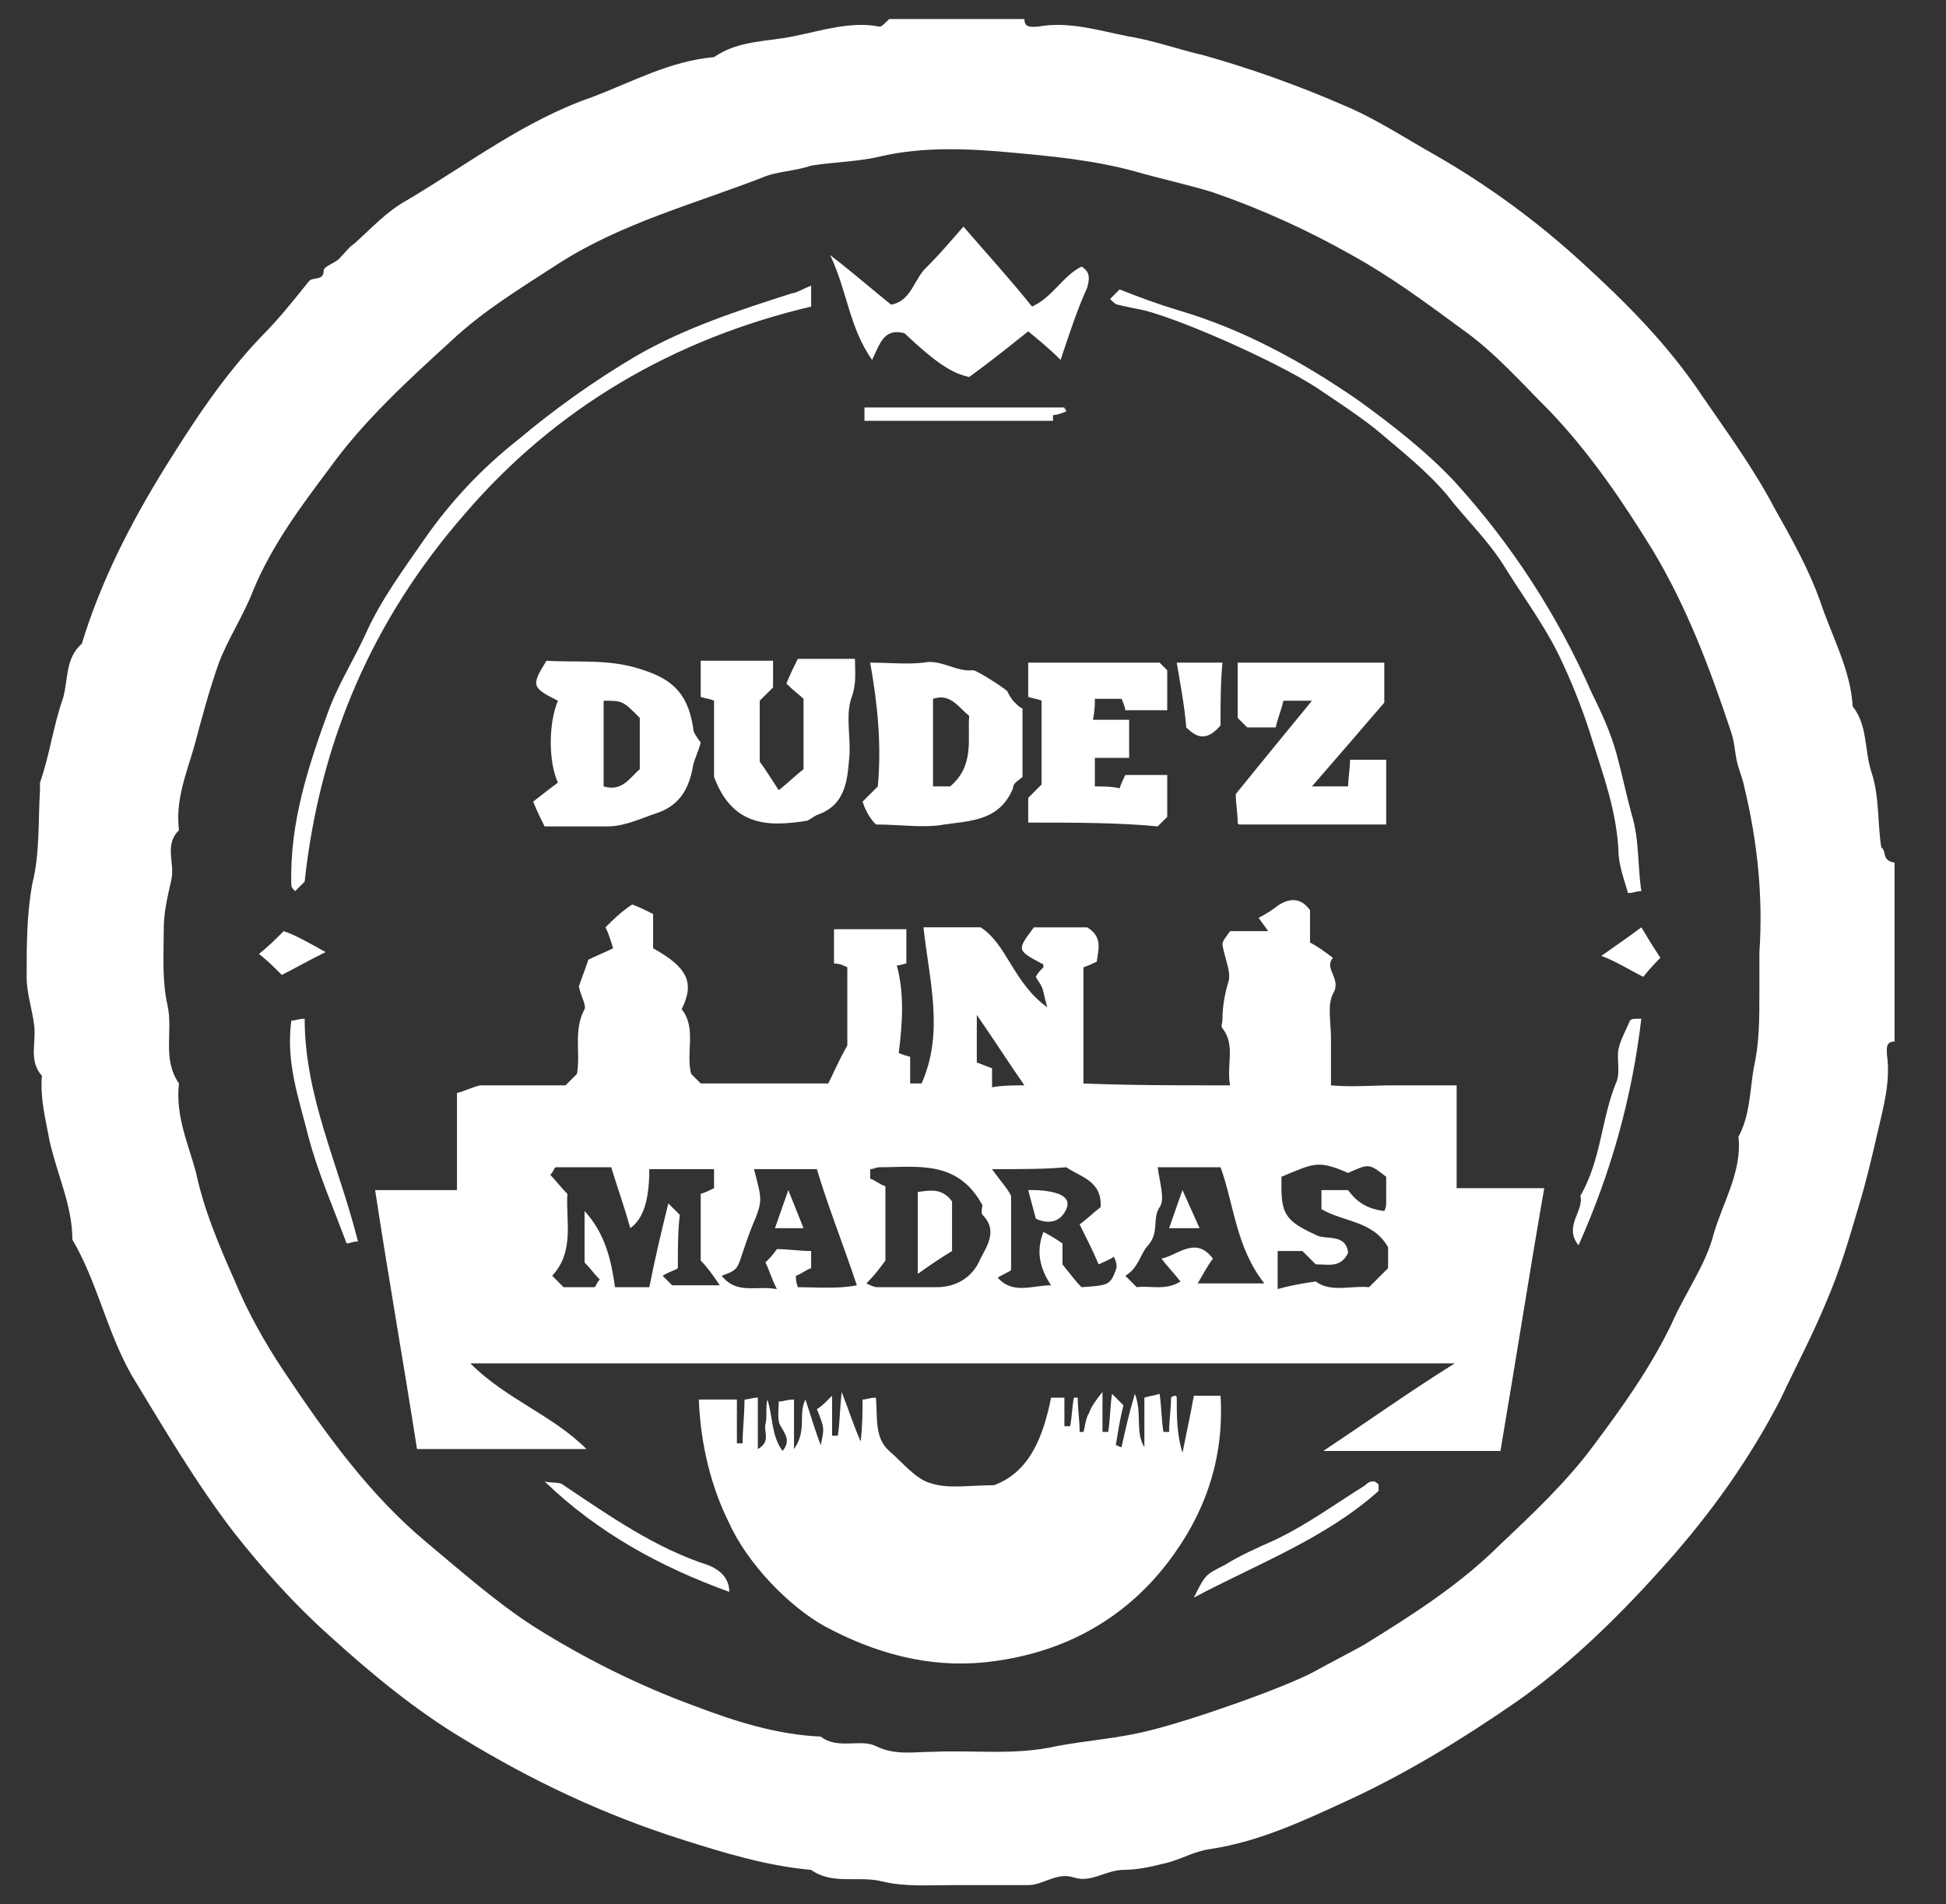 <?xml version="1.0" encoding="utf-8"?>
<!-- Generator: Adobe Illustrator 26.0.1, SVG Export Plug-In . SVG Version: 6.00 Build 0)  -->
<svg version="1.1" xmlns="http://www.w3.org/2000/svg" xmlns:xlink="http://www.w3.org/1999/xlink" x="0px" y="0px"
	 viewBox="0 0 102.2 100" style="enable-background:new 0 0 102.2 100;" xml:space="preserve">
<rect x="0" y="0" width="102.2" height="100" fill="#333333" stroke="none"/>
<style type="text/css">
	.st0{fill:#6CC0D6;}
	.st1{fill:#FFFFFF;}
</style>
<g id="Background__x2B__Design__x2B__Image__x2B__Social_Media_xA0_Image_00000182498449969175890980000014534709594949015971_">
</g>
<g id="Text_00000096042421986224980430000012548199281455746722_">
	<g id="dudez_in_madras_00000099658423113702592400000014469600646315242418_">
	</g>
	<g id="dudez_in_madras_00000142881535311722207110000018080268998974397329_">
	</g>
	<g id="dudez_in_madras_00000071557043096797493050000008906940768777337008_">
	</g>
	<g id="Social_Media_:">
	</g>
	<g id="rap">
	</g>
	<g id="INdependent">
	</g>
	<g id="Rap_band">
	</g>
	<g id="music_for_you">
	</g>
	<g id="Dudez_in_x0D_madras">
	</g>
	<g id="Menu_00000026854897805683761710000017745317212876865957_">
		<g id="Hover_00000098923080580712662290000007595309045321405059_">
			<g id="Shape_xA0_Image_00000034074974229983668060000012876116864412292486_">
			</g>
			<g id="Let_x2019_s_Hip-hop">
			</g>
			<g id="D">
			</g>
			<g id="dudez_in_madras">
			</g>
		</g>
	</g>
</g>
<g id="DiM_x5F_Logo_Stamp__x28_1_x29__xA0_Image_00000026843142117589400490000013238423579731896511_">
	<g>
		<path class="st1" d="M99.5,45.3c0,3.1,0,6.3,0,9.4c-0.5,0-0.4,0.4-0.4,0.7c0.2,1.4-0.2,2.8-0.5,4.1c-0.3,1.3-0.6,2.6-1,3.9
			c-0.5,1.7-1,3.4-1.7,5c-0.7,1.7-1.6,3.4-2.4,5.1c-1.6,3.1-3.6,5.9-5.9,8.5c-2.4,2.7-5,5.3-8,7.4c-2.9,2-5.7,3.7-8.7,5.1
			c-2.4,1.1-4.7,2.2-7.3,2.6c-0.8,0.1-1.5,0.5-2.2,0.7c-0.8,0.2-1.6,0.4-2.4,0.4c-0.9,0-1.7,0.7-2.6,0.4C55.5,98.3,54.8,99,54,99
			c-1.3,0-2.6,0-3.9,0c-1.3,0-2.6,0.1-3.8-0.2c-1.2-0.3-2.6,0.2-3.7-0.6c-2.3-0.2-4.6-0.9-6.8-1.6c-4.1-1.3-7.9-3.1-11.5-5.3
			c-2.5-1.5-4.8-3.4-7-5.4c-1.8-1.6-3.5-3.5-5-5.4c-2-2.6-3.7-5.5-5.4-8.3c-1.3-2.3-1.8-4.9-3.1-7.1c0-1.8-0.8-3.4-1.2-5.2
			c-0.2-1.1-0.5-2.2-0.4-3.4c-0.7-0.8-0.3-1.7-0.4-2.6c-0.1-0.9-0.4-1.7-0.4-2.6c0-1.6,0-3.3,0.3-4.9c0.4-1.6,0.3-3.3,0.4-4.9
			c0-0.1,0-0.3,0-0.4c0.5-1.4,0.7-3,1.2-4.4c0.3-1,0.1-2.1,1-2.9c1-3.3,2.6-6.4,4.4-9.3c1.5-2.4,3-4.7,5-6.8
			c0.9-0.9,1.7-1.9,2.5-2.9c0.2-0.3,0.8,0,0.8-0.6c0-0.2,0.6-0.4,0.8-0.6c0.3-0.3,0.5-0.6,0.8-0.8c0.9-0.8,1.7-1.7,2.8-2.3
			c3.2-1.9,6.2-4.2,9.7-5.4c2.1-0.8,4.1-1.9,6.4-2.1c1.3-0.9,2.8-0.8,4.2-1.1c1.5-0.3,3-0.8,4.5-0.5c0.1,0,0.3-0.2,0.5-0.4
			c2.4,0,4.7,0,7.1,0c0,0.5,0.4,0.4,0.7,0.4c1.6-0.3,3.2,0.2,4.7,0.5c1.3,0.2,2.7,0.7,4,1c2.5,0.7,5,1.6,7.3,2.6
			c1.7,0.7,3.2,1.7,4.8,2.6c2.8,1.6,5.4,3.5,7.8,5.7c2.3,2.1,4.5,4.3,6.3,7c1.3,1.9,2.7,3.8,3.8,5.9c0.9,1.6,1.8,3.2,2.4,4.9
			c0.6,1.8,1.6,3.6,1.7,5.5c0.8,1,0.6,2.3,1,3.5c0.4,1.2,0.3,2.6,0.5,3.9C99.1,44.7,98.8,45.2,99.5,45.3z M92.4,50
			c0.2-2.9-0.1-5.8-0.8-8.7c-0.1-0.5-0.3-0.9-0.4-1.4c-0.1-0.5-0.1-0.9-0.3-1.5c-1.1-3.3-2.3-6.5-4.1-9.5c-1.6-2.6-3.3-5.1-5.4-7.3
			c-1.5-1.5-2.9-3.1-4.6-4.3c-1.9-1.4-3.8-2.8-5.8-3.9c-2.3-1.3-4.7-2.4-7.3-3.3c-1.3-0.4-2.7-0.7-4.1-1.1c-2.2-0.6-4.4-0.8-6.6-1
			c-2.2-0.2-4.5-0.3-6.7,0.2c-1.2,0.3-2.5,0.3-3.7,0.5C41.7,9,40.8,9,40.1,9.3c-3.6,1.4-7.4,2.4-10.7,4.5c-2,1.3-4,2.5-5.7,4.1
			c-2.3,2.1-4.6,4.2-6.4,6.7c-1.5,2-3,4-4,6.4c-0.5,1.3-1.3,2.5-1.8,3.8c-0.5,1.4-0.9,2.9-1.3,4.4c-0.4,1.4-1,2.8-0.8,4.4
			c-0.8,0.8-0.2,1.7-0.4,2.6c-0.2,0.9-0.4,1.7-0.4,2.6c0,1.3-0.1,2.7,0.2,4c0.3,1.4-0.3,2.8,0.6,4.1c-0.2,1.7,0.5,3.2,0.9,4.7
			c0.4,1.9,1.2,3.8,2,5.6c0.7,1.7,1.6,3.3,2.6,4.8c2.2,3.3,4.5,6.5,7.5,9c1.8,1.5,3.6,3.1,5.6,4.4c2.7,1.7,5.5,3.1,8.5,4.2
			c2.1,0.8,4.3,1.5,6.6,1.6c0.9,0.7,2.1,0.1,2.9,0.5c1,0.5,2,0.3,3,0.3c2.2-0.1,4.3,0.2,6.5-0.3c1.6-0.3,3.2-0.4,4.8-0.8
			c2.1-0.5,7-2.2,8.7-3.1c0.9-0.5,1.7-0.9,2.6-1.4c2.6-1.6,5.1-3.2,7.2-5.3c1.7-1.6,3.5-3.3,4.9-5.2c1.5-2,3-4.1,4.1-6.4
			c0.7-1.6,1.8-3.1,2.2-4.7c0.5-1.7,1.5-3.3,1.3-5.1c0.6-1.1,0.6-2.4,0.8-3.6c0.3-1.3,0.3-2.6,0.3-4C92.4,51.3,92.4,50.7,92.4,50z"
			/>
		<path class="st1" d="M64.6,57c-0.2-1.1,0.3-2.1-0.4-3c-0.1-0.1,0-0.3,0-0.4c0-0.7,0.1-1.3,0.3-2c0.2-0.5-0.2-1.3-0.3-2
			c0-0.2,0.2-0.4,0.4-0.7c0.6,0,1.2,0,2,0c-0.2-0.3-0.3-0.4-0.5-0.7c0.4-0.2,0.7-0.4,1.1-0.7c0.5-0.3,1.1-0.4,1.6,0.3
			c0,0.5,0,1,0,1.7c0.4,0.2,0.8,0.5,1.2,0.8c-0.5,0.6,0.5,1.1,0,1.9c-0.3,0.6-0.1,1.5-0.1,2.3c0,0.8,0,1.6,0,2.5
			c1.1,0.1,2.2,0,3.2,0c1.1,0,2.2,0,3.4,0c0,1.8,0,3.6,0,5.4c1.6,0,3.1,0,4.6,0c-0.8,4.6-1.5,9.1-2.3,13.8c-1.4,0-2.9,0-4.4,0
			c-1.5,0-3,0-4.9,0c2.4-1.6,4.5-3.1,6.9-4.6c-17.4,0-34.4,0-51.7,0c1.9,1.9,4.3,2.7,6.1,4.5c-3.1,0-6.1,0-8.9,0
			c-0.7-4.5-1.5-9-2.2-13.6c1.5,0,2.9,0,4.3,0c0-1.7,0-3.4,0-5.1c0.4-0.1,0.8-0.3,1.2-0.4c1.5,0,3,0,4.5,0c0.2-0.2,0.4-0.4,0.6-0.6
			c0.2-1.1-0.2-2.3,0.4-3.4c0.1-0.2-0.2-0.7-0.3-1.2c0.1-0.3,0.3-0.8,0.5-1.4c0.4-0.2,0.9-0.4,1.3-0.6c-0.1-0.3-0.2-0.7-0.4-1.1
			c0.4-0.4,0.8-0.8,1.4-1.2c0.3,0.1,0.7,0.3,1.1,0.5c0,0.7,0,1.2,0,1.8c1.8,1,2.2,1.8,1.5,3.2c0.8,1,0.2,2.3,0.5,3.4
			c0.2,0.2,0.3,0.3,0.5,0.5c2.2,0,4.5,0,6.7,0c0.3-0.6,0.5-1.1,1-2c0-1.1,0-2.5,0-4.1c-0.2-0.1-0.4-0.2-0.7-0.2c0-0.6,0-1.1,0-1.8
			c1.2,0,2.5,0,3.8,0c0,0.5,0,1.2,0,1.8c-0.1,0-0.3,0.1-0.5,0.1c0.4,1.5,0.3,3,0.1,4.6c0,0,0.2,0.1,0.6,0.2c0,0.4,0,0.9,0,1.4
			c0.3,0,0.4,0,0.6,0c1.2-2.7,0.4-5.4,0.1-8.2c1,0,1.9,0,3,0c1.4,0.9,1.7,2.9,3.5,4.2c-0.2-0.7-0.2-0.9-0.3-1.1
			c-0.1-0.2-0.2-0.3-0.3-0.5c0.1-0.2,0.2-0.3,0.4-0.5c0-0.1,0-0.2-0.1-0.2c-1.3-0.7-1.3-0.7-0.4-1.9c0.9,0,1.9,0,2.8,0
			c0.8,0.5,0.6,1.1,0.5,1.8c-0.2,0.1-0.4,0.2-0.7,0.3c0,2,0,4,0,6.1C59.3,57,61.9,57,64.6,57z M35.6,66.6c-0.1,0.1-0.5,0.2-0.8,0.4
			c0.3,0.3,0.4,0.4,0.5,0.5c0.8,0,1.5,0,2.5,0c-0.4-0.6-0.7-1-1-1.3c0-1.2,0-2.4,0-3.5c0.3-0.1,0.5-0.2,0.7-0.3c0-0.3,0-0.6,0-1
			c-1.2,0-2.3,0-3.4,0c0,1.6-0.3,2.6-1,3.1c-0.3-1.1-0.7-2.2-1-3.2c-1.1,0-2,0-2.9,0c-0.1,0-0.1,0.2-0.3,0.4c0.3,0.3,0.5,0.6,0.9,1
			c-0.1,1.4,0.4,3-0.8,4.3c0.2,0.2,0.4,0.4,0.6,0.6c0.5,0,1,0,1.6,0c0.1,0,0.1-0.2,0.3-0.4c-0.3-0.3-0.5-0.6-0.8-0.9
			c0-0.9,0-1.7,0-2.7c1.1,1.2,1.4,2.6,1.6,4c0.6,0,1.2,0,1.8,0c0.3-1.5,0.6-2.8,1-4.4c0.3,0.3,0.5,0.5,0.6,0.6
			C35.6,64.7,35.6,65.5,35.6,66.6z M52.1,61.4c0.5,0.7,0.8,1,1,1.4c0,1.2,0,2.4,0,3.9c-0.1,0.1-0.4,0.2-0.7,0.4
			c0.8,0.9,1.8,0.4,2.8,0.4c-0.6-0.9-0.8-1.8-0.4-2.8c0.4,0.2,0.7,0.4,1,0.6c0,0.4,0,0.8,0,1.1c0.4,0.5,0.7,0.9,1,1.2
			c1.4-0.1,1.5-0.1,1.8-0.9c0.1-0.2,0-0.5-0.1-0.7c-0.3,0.2-0.6,0.3-0.8,0.4c-0.3-0.7-0.6-1.3-1-2.1c0.3-0.2,0.7-0.6,1.1-0.9
			c0.1-1.4-1.1-1.6-1.8-2.1C54.9,61.4,53.7,61.4,52.1,61.4z M37.9,67c0.8,1,1.8,0.5,2.9,0.7c-0.3-0.6-0.4-1-0.6-1.4
			c0.2-0.2,0.4-0.4,0.6-0.7c0.6,0,1.2,0.1,1.8,0.1c0,0.4,0,0.7,0,0.9c-0.3,0.1-0.5,0.3-0.8,0.4c0,0.2,0,0.3,0.1,0.6
			c1,0,2.1,0.1,3.1-0.1c-0.7-2.1-1.5-4.1-2.1-6.1c-1.1,0-2.2,0-3.3,0c0.4,1.6,0.5,1.6-0.1,3C38.6,66.7,39,66.6,37.9,67z M59.7,67.6
			c0.7-0.1,1.5,0.2,2.3-0.3c-0.4-0.5-0.7-0.8-1-1.2c0.9-0.2,1.8-1.2,2.7,0c-0.3,0.4-0.5,0.8-0.8,1.3c1.2,0,2.2,0,3.5,0
			c-1.5-1.9-1.6-4.2-2.3-6.1c-1.1,0-2.2,0-3.3,0c0.1,0.8,0.4,1.7,0.1,2.1c-0.4,0.6,0,1.3-0.6,2c-0.4,0.4-0.5,1.2-1.2,1.6
			C59.3,67.2,59.4,67.3,59.7,67.6z M69.1,66.4c-0.3-0.3-0.5-0.5-0.7-0.7c-0.5,0-0.9,0-1.3,0c0,0.7,0,1.3,0,2c0.7-0.2,1.3-0.3,2-0.4
			c0.8,0.6,1.9,0.2,2.8,0.3c0.4-0.4,0.7-0.7,1-1c0-0.4,0-0.8,0-1.1c-0.8-1.4-2.3-1.3-3.5-2c0-0.3,0-0.6,0-1c0.5,0,0.9,0,1.4,0
			c0.5,0.7,1.1,1,1.9,1.1c0.1-0.2,0.1-0.3,0.1-0.5c0-0.5,0-0.9,0-1.3c-0.9-0.7-0.9-0.7-2-0.2c-1.6-0.7-1.8-0.5-3.5,0.2
			c0,0.2,0,0.4,0,0.6c0,1.5,0.4,1.8,1.9,2.5c0.5,0.2,1.5-0.1,1.6,0.9C70.4,66.6,69.8,66.4,69.1,66.4z M45.5,67.4
			c0.4,0.2,0.5,0.2,0.6,0.2c1,0,2.1,0,3.1,0c1,0,1.8-0.5,2.2-1.3c0.3-0.7,1.1-1.6,0.2-2.5c-0.1-0.1,0-0.5,0-0.5
			c-1.3-2.4-3.4-2-5.4-2c-0.2,0-0.3,0.1-0.5,0.1c0,0.2,0,0.3,0,0.5c0.3,0.1,0.5,0.3,0.8,0.4c0,1.3,0,2.6,0,3.9
			C46.2,66.6,46,66.9,45.5,67.4z M53.8,57c-0.9-1.3-1.6-2.4-2.5-3.7c0,1,0,1.8,0,2.5c0.3,0.1,0.5,0.2,0.8,0.3c0,0.3,0,0.6,0,1
			C52.7,57,53.1,57,53.8,57z"/>
		<path class="st1" d="M36.7,73.5c0.8,0,1.3,0,2,0c0,0.8,0,1.6,0,2.3c0.1,0,0.2,0,0.3,0c0-0.7,0.1-1.5,0.1-2.3
			c0.2,0,0.4-0.1,0.7-0.1c0,0.9,0,1.8,0,2.7c0.7-0.4,0.3-0.9,0.4-1.3c0.1-0.4,0-0.9,0.1-1.3c0.3,0.9,0.2,1.9,0.8,2.7
			c0.4-0.5,0.2-0.8-0.1-1.3c-0.2-0.3-0.1-0.9-0.1-1.3c0.3,0,0.4-0.1,0.8-0.1c0,0.8,0,1.5,0,2.6c0.7-1,0.2-1.8,0.6-2.6
			c0.3,0.9,0.5,1.6,0.8,2.4c0.2-0.9,0.2-0.9-0.2-1.9c0.2-0.1,0.4-0.3,0.8-0.7c0,0.9,0,1.5,0,2.1c0.1,0,0.2,0,0.3,0
			c0.1-0.6,0.1-1.3,0.2-2.3c0.4,1,0.6,1.7,1,2.6c0.1-0.9,0.1-1.5,0.1-2.2c0.2,0,0.4-0.1,0.7-0.1c0.1,1-0.1,2.1,0.7,2.8
			c0.7,0.6,1.4,1.5,2.2,1.7c0.9,0.3,2,0.1,3.3,0.1c1.9-0.7,2.6-2.6,3-4.6c0.2,0,0.4,0,0.7,0c0,0.5,0,1,0,1.5c0.1,0,0.2,0,0.3,0
			c0.1-0.5,0.1-1,0.2-1.5c0.1,0,0.1,0,0.2,0c0,0.6,0.1,1.2,0.1,1.8c0.1,0,0.1,0,0.2,0c0.1-0.3,0.1-0.7,0.3-1
			c0.1-0.3,0.3-0.6,0.7-1.1c0,0.9,0,1.5,0,2.1c0.1,0,0.2,0,0.3,0c0.1-0.6,0.1-1.3,0.2-2c0.3,0.3,0.5,0.5,0.6,0.6
			c-0.2,0.8-0.3,1.5-0.4,2.1c0.1,0,0.2,0.1,0.3,0.1c0.2-0.9,0.4-1.8,0.7-2.8c0.4,1,0,2,0.5,2.8c0-0.9,0-1.7,0-2.6
			c0.3-0.1,0.5-0.1,0.8-0.2c0.1,0.7,0.1,1.4,0.2,2c0.1,0,0.2,0,0.3,0c0-0.6,0.1-1.2,0.1-1.8c0.1-0.1,0.2-0.1,0.2-0.1
			c0.1,0,0.1,0.1,0.1,0.1c0,1,0,1.9,0.3,2.9c0.2-1,0.4-1.9,0.6-3c0.4,0,0.9,0,1.4,0c0.2,3.3-0.8,6.2-2.8,8.8
			c-2.4,3.1-5.7,4.8-9.6,5.2c-3,0.3-5.8-0.5-8.4-1.9c-1.8-1-4-3.2-5-5.4C37.4,78.2,36.8,76,36.7,73.5z"/>
		<path class="st1" d="M72.8,39.9c0,1.2,0,2.2,0,3.4c-2.6,0-5.1,0-7.7,0c0,0-0.1,0-0.1-0.1c0-0.5-0.1-1-0.1-1.5
			c1.3-1.6,2.6-3.2,4-4.9c-0.6,0-1.1,0-1.5,0c-0.1,0.5-0.3,0.9-0.4,1.4c-0.6,0-1,0-1.5,0c-0.1-0.1-0.3-0.3-0.5-0.5c0-1,0-1.9,0-2.9
			c2.6,0,5.1,0,7.7,0c0,0.7,0,1.3,0,2.1c-1.2,1.4-2.5,2.9-3.8,4.4c0.6,0,1.2,0,1.9,0c0-0.4,0.1-0.9,0.1-1.4
			C71.5,39.9,72,39.9,72.8,39.9z"/>
		<path class="st1" d="M29.3,41.1c-0.5-1.1-0.5-3.1,0-4.3c-1.4-0.7-1.4-0.8-0.6-2.1c1.5,0.1,3.2-0.1,4.8,0.4
			c1.7,0.5,2.6,1.2,2.9,3.1c0,0.3,0.2,0.5,0.4,0.8c-0.1,0.4-0.3,0.8-0.4,1.2c-0.2,1.2-0.7,2.1-1.9,2.5c-0.9,0.3-1.7,0.7-2.6,0.7
			c-1,0-2.1,0-3.3,0c-0.2-0.4-0.4-0.8-0.6-1.3C28.5,41.7,28.9,41.4,29.3,41.1z M31.7,41.3c1,0.3,1.4-0.5,1.9-0.9c0-0.9,0-1.8,0-2.7
			c-0.9-0.9-0.9-0.9-1.9-0.9C31.7,38.3,31.7,39.7,31.7,41.3z"/>
		<path class="st1" d="M45.3,42.1c0.3-0.3,0.6-0.6,0.8-0.8c0.2-2.1,0-4.3-0.4-6.5c1,0,1.9,0.1,2.8,0c0.9-0.2,1.7,0.5,2.6,0.4
			c0.2,0,1.6,0.9,1.8,1.1c0.1,0.2,0.2,0.4,0.4,0.6c0.1,0.1,0.3,0.3,0.4,0.3c0,1.3,0,2.4,0,3.6c-0.2,0.2-0.5,0.3-0.5,0.6
			c-0.7,1.7-2.2,1.7-3.6,1.9c-1.1,0.2-2.3,0-3.6,0C45.6,42.9,45.4,42.4,45.3,42.1z M49,36.7c0,1.6,0,3.1,0,4.6c0.4,0,0.7,0,0.9,0
			c1.3-1.1,0.9-2.5,1-3.7C50.3,37.1,49.9,36.4,49,36.7z"/>
		<path class="st1" d="M54,43.2c0-0.5,0-0.9,0-1.3c0.3-0.3,0.5-0.5,0.7-0.7c0-1.4,0-2.9,0-4.4c-0.2-0.1-0.4-0.1-0.7-0.2
			c0-0.5,0-1.1,0-1.8c2.2,0,4.6,0,6.9,0c0.1,0.1,0.3,0.3,0.4,0.4c0,0.7,0,1.4,0,2.1c-0.7,0-1.4,0-2.2,0c0-0.1-0.1-0.4-0.2-0.6
			c-0.4,0-0.8,0-1.4,0c0,0.3,0,0.6-0.1,1.1c0.7,0,1.2,0,1.9,0c0,0.7,0,1.3,0,2c-0.6,0-1.2,0-1.8,0c0,0.5,0,0.9,0,1.5
			c0.4,0,0.9,0,1.3,0.1c0.1-0.3,0.2-0.5,0.3-0.7c0.7,0,1.4,0,2.2,0c0,0.7,0,1.4,0,2.2c-0.1,0.1-0.3,0.3-0.5,0.5
			C58.7,43.2,56.5,43.2,54,43.2z"/>
		<path class="st1" d="M55.7,18.9c-0.6-0.6-1.1-1-1.7-1.5c-1,0.8-2,1.6-3.1,2.4c-0.9-0.2-1.7-0.7-3.4-2.3c-1.1-0.3-1.3,0.6-1.7,1.4
			c-1.2-1.7-1.3-3.6-2.2-5.5c1.3,1,2.2,1.8,3.2,2.6c1.1-0.2,1.2-1.4,1.9-2c0.6-0.6,1.2-1.3,1.9-2.1c1.2,1.4,2.4,2.7,3.6,4.2
			c1.1-0.5,1.6-1.6,2.6-2.1c0.5,0.3,0.4,0.7,0.3,1.1C56.6,16.2,56.2,17.4,55.7,18.9z"/>
		<path class="st1" d="M37.5,40.8c0-1.1,0-2.5,0-4c-0.2-0.1-0.4-0.1-0.7-0.2c0-0.6,0-1.2,0-1.9c1.3,0,2.5,0,3.8,0c0,0.5,0,0.9,0,1.4
			c-0.2,0.2-0.4,0.4-0.7,0.7c0,1,0,2.1,0,3.2c0.3,0.4,0.6,0.9,1,1.5c0.5-0.4,0.9-0.8,1.3-1.1c0-1.2,0-2.4,0-3.7
			c-0.2-0.2-0.5-0.4-0.9-0.8c0.2-0.5,0.4-0.9,0.6-1.3c1.1,0,2,0,3,0c0,0.7,0.1,1.3-0.2,2.1c-0.3,0.9,0,2.1-0.1,3.1
			c-0.1,1.2-0.2,2.5-1.7,3c-0.2,0.1-0.3,0.2-0.5,0.3C40.5,43.4,38.5,43.5,37.5,40.8z"/>
		<path class="st1" d="M58.3,15.7c0.2-0.2,0.3-0.3,0.5-0.5c1,0.4,2.1,0.8,3.1,1.1c3.4,1,6.5,2.7,9.4,4.7c1.8,1.3,3.6,2.7,5.1,4.3
			c3,3.3,5.4,7,7.2,11.1c0.5,1,1,2.1,1.3,3.2c0.3,1.1,0.5,2.1,0.8,3.2c0.4,1.3,0.3,2.7,0.5,4c-0.3,0-0.4,0.1-0.7,0.1
			c-0.2-0.7-0.5-1.5-0.5-2.2c-0.1-2.1-0.8-4-1.4-5.9c-0.4-1.3-0.9-2.6-1.5-3.9c-0.8-1.8-2-3.4-3-5C78.2,28.4,77,27.3,76,26
			c-1.1-1.3-2.5-2.4-3.8-3.5c-0.9-0.7-1.8-1.3-2.7-1.9c-1.8-1.3-7.1-3.7-9.4-4.3c-0.5-0.1-1-0.2-1.4-0.3
			C58.6,16,58.5,15.9,58.3,15.7z"/>
		<path class="st1" d="M42.6,15c0,0.5,0,0.8,0,1.1c-7.2,1.7-13.4,5.3-18.2,10.9c-4.8,5.5-7.6,11.9-8.4,19.3
			c-0.1,0.1-0.3,0.3-0.5,0.5c-0.1-0.1-0.2-0.2-0.2-0.3c-0.1-3.3,0.9-6.3,2-9.3c0.5-1.3,1.3-2.6,1.9-3.9c0.8-1.8,2-3.4,3.1-5
			c1.4-2,3-3.7,4.9-5.2c1.9-1.6,4-3.1,6.2-4.4c2.6-1.5,5.4-2.4,8.2-3.3C41.8,15.4,42.1,15.2,42.6,15z"/>
		<path class="st1" d="M18.8,65.2c-0.3,0-0.4,0.1-0.6,0.1c-0.7-1.9-1.5-3.7-2-5.6c-0.5-2-1.2-3.9-0.9-6.1c0.2,0,0.4-0.1,0.7-0.1
			C16,57.6,17.8,61.2,18.8,65.2z"/>
		<path class="st1" d="M86.2,53.5c-0.5,4.2-1.6,8.1-3.3,11.9c-0.8-1,0.3-1.8,0.1-2.6c1.1-1.9,1.1-4.1,1.9-6c0.2-0.5,0-1.2,0.1-1.7
			c0.1-0.5,0.4-1,0.6-1.5C85.7,53.5,85.8,53.5,86.2,53.5z"/>
		<path class="st1" d="M72.2,77.8c0.1,0.1,0.2,0.1,0.2,0.2c0,0.1,0,0.2,0,0.3c-2.8,2.5-6.3,3.8-9.7,5.6c0.6-1.2,0.6-1.2,1.6-1.7
			c0.8-0.5,1.7-0.9,2.6-1.3c1.7-0.8,3.2-1.9,4.8-2.9C71.9,77.8,72,77.8,72.2,77.8z"/>
		<path class="st1" d="M28.6,77.8c0.3,0.1,0.8,0,1,0.2c2.4,1.6,4.8,3.3,7.6,4.2c0.5,0.2,1.1,0.6,1.1,1.4
			C34.7,82.3,31.4,80.5,28.6,77.8z"/>
		<path class="st1" d="M55.3,22.1c-3.3,0-6.6,0-9.9,0c0-0.2,0-0.4,0-0.7c3.5,0,7,0,10.5,0c0,0.1,0.1,0.1,0.1,0.2
			c-0.2,0.1-0.5,0.2-0.7,0.2C55.3,21.9,55.3,22,55.3,22.1z"/>
		<path class="st1" d="M64.1,38.1c-0.7,0.8-1.2,0.7-1.8,0.1C62.2,37,62,36,61.8,34.8c0.8,0,1.6,0,2.4,0
			C64.1,35.9,64.1,36.9,64.1,38.1z"/>
		<path class="st1" d="M17.1,50c-1,0.5-1.7,0.9-2.3,1.2c-0.4-0.4-0.8-0.8-1.2-1.1c0.5-0.4,0.9-0.8,1.3-1.2
			C15.5,49.1,16.2,49.5,17.1,50z"/>
		<path class="st1" d="M84.1,50.2c0.7-0.5,1.3-0.9,2.1-1.5c0.3,0.5,0.6,1,1,1.6c-0.1,0.1-0.5,0.5-0.9,1
			C85.5,50.9,84.9,50.5,84.1,50.2z"/>
		<path class="st1" d="M48.2,66.9c0-1.6,0-3,0-4.3c0.7-0.1,1.3-0.2,1.8,0.5c0,0.7,0,1.6,0,2.6C49.5,66,48.9,66.4,48.2,66.9z"/>
	</g>
	<polygon class="st1" points="62.1,62.5 61.4,64.5 63,64.5 	"/>
	<polygon class="st1" points="41.4,62.5 40.7,64.5 42.2,64.5 	"/>
	<path class="st1" d="M54,62.5l0.4,1.5c0,0,1.1,0.6,1.6-0.5S54,62.5,54,62.5z"/>
</g>
</svg>
